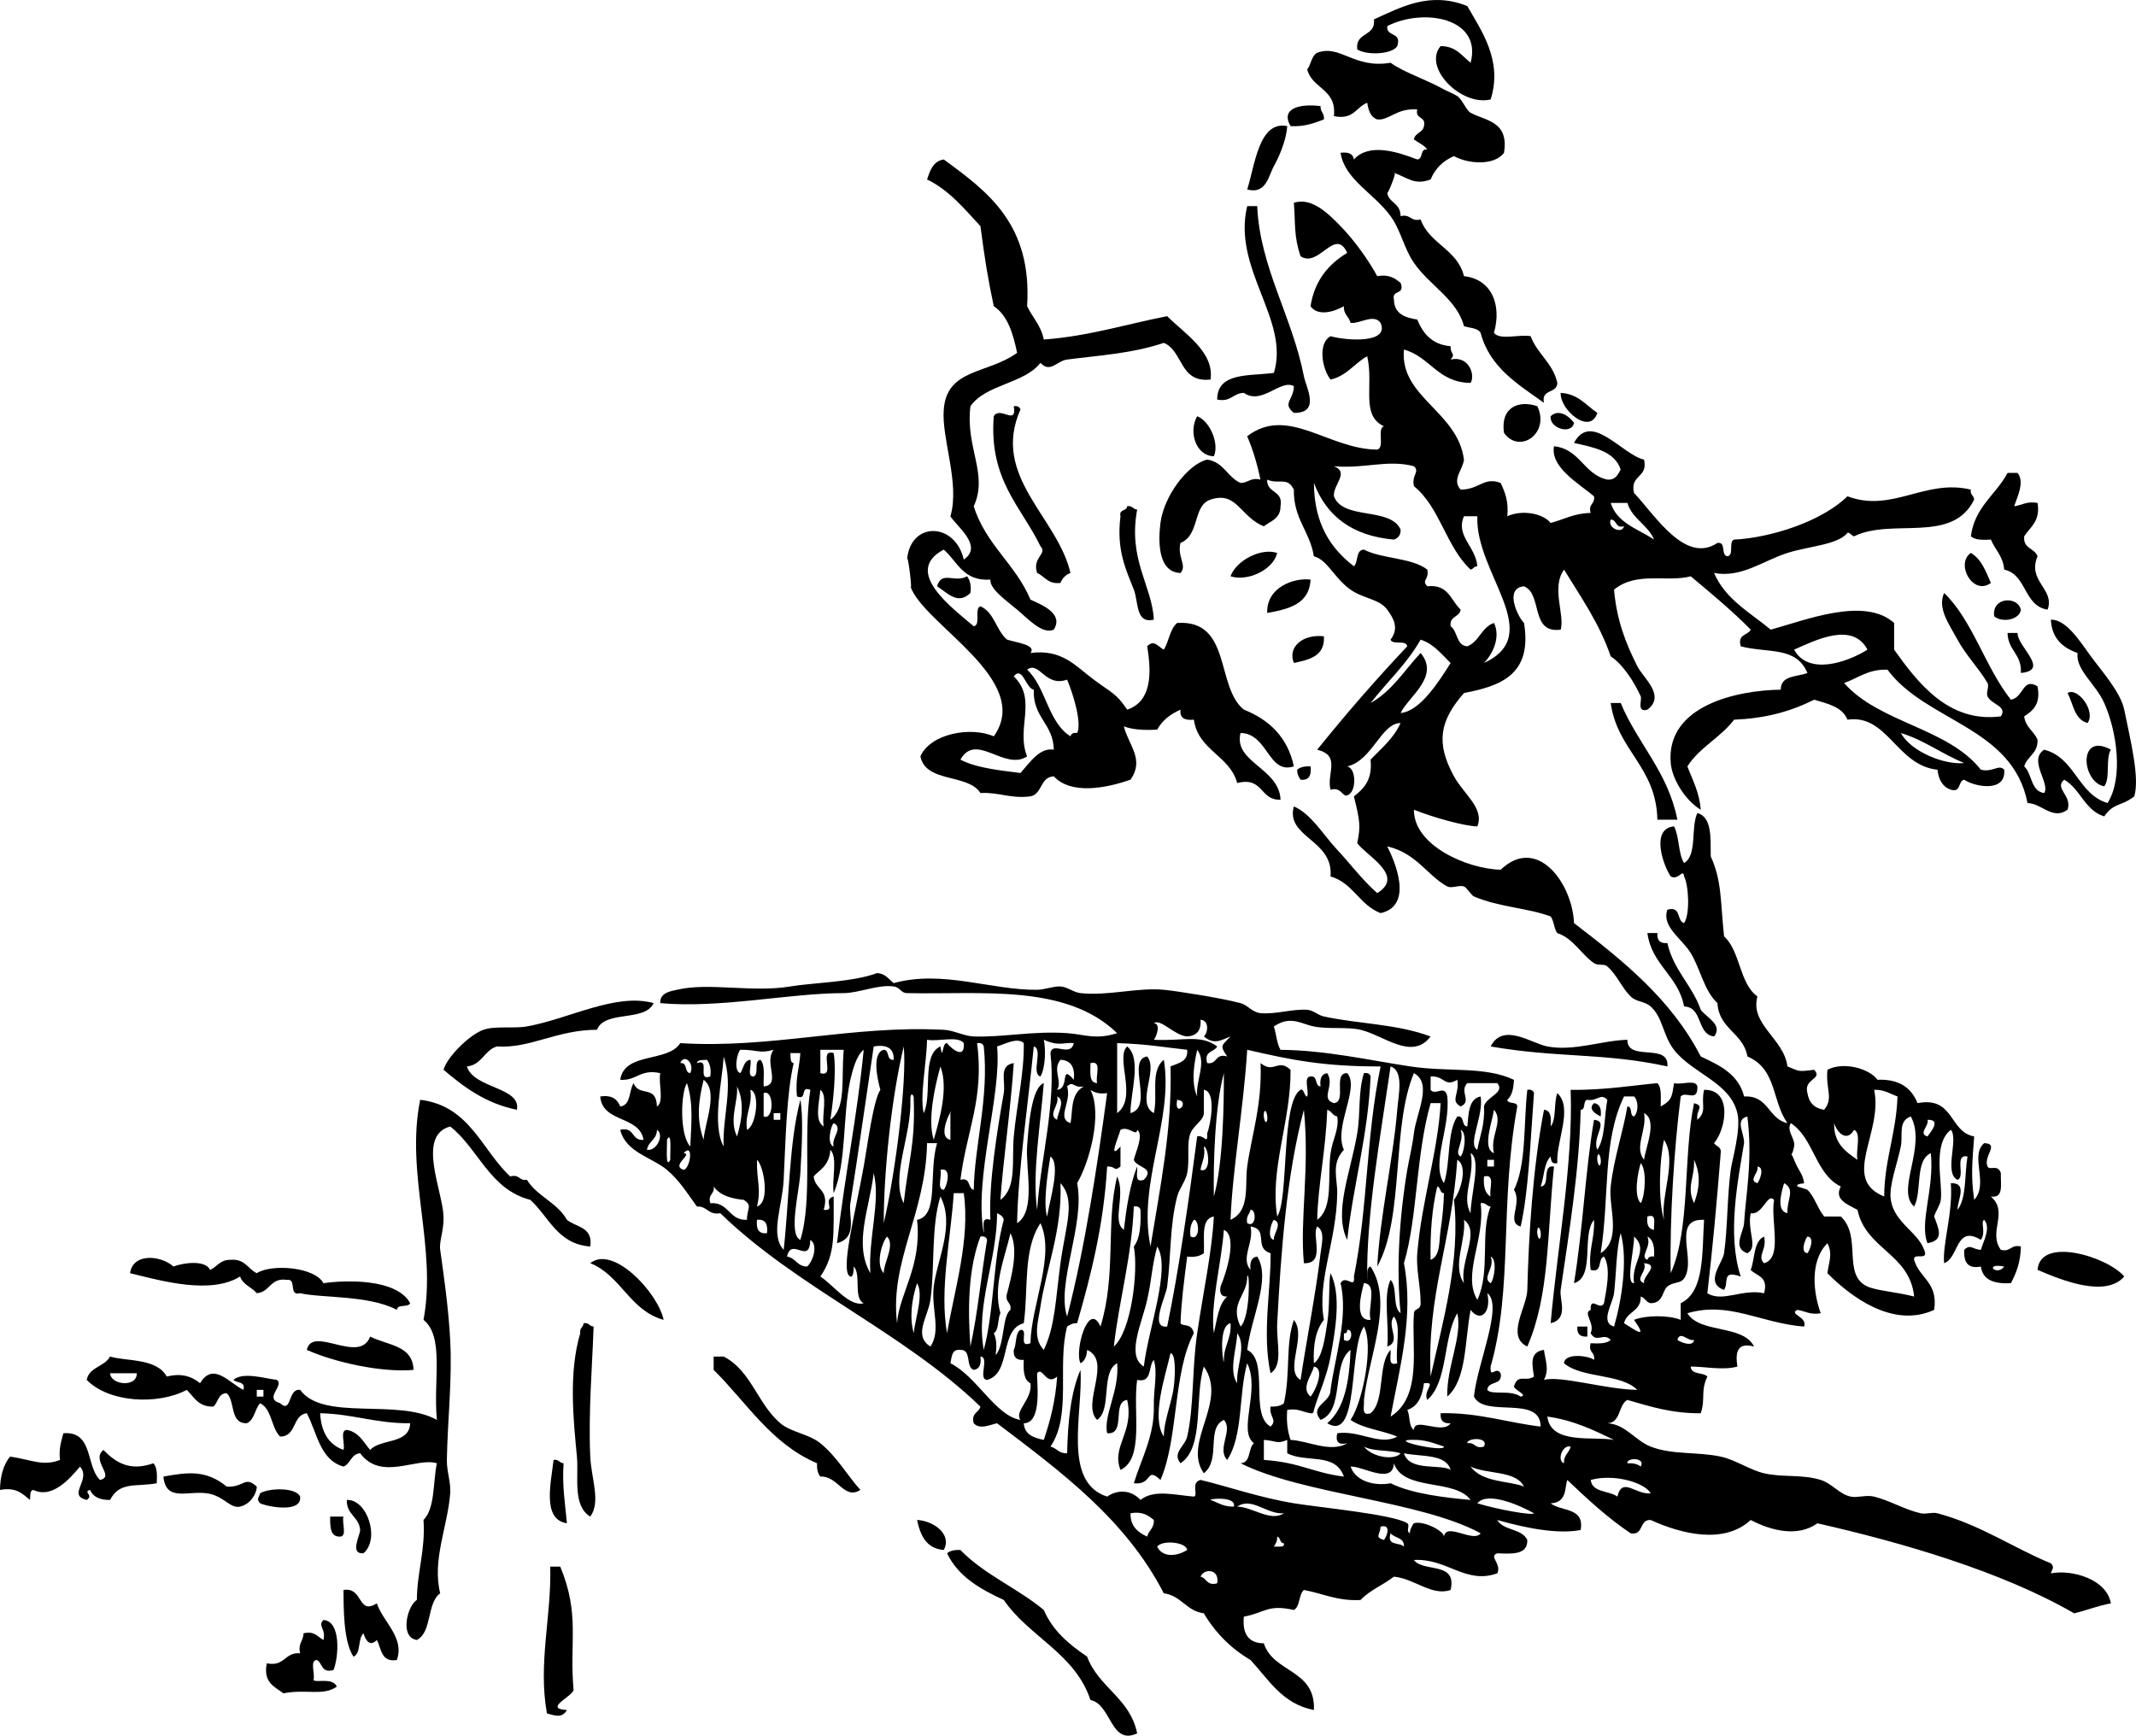 <?xml version="1.0" encoding="utf-8"?>
<!-- Generator: Adobe Illustrator 13.0.2, SVG Export Plug-In . SVG Version: 6.00 Build 14948)  -->
<!DOCTYPE svg PUBLIC "-//W3C//DTD SVG 1.1//EN" "http://www.w3.org/Graphics/SVG/1.1/DTD/svg11.dtd">
<svg version="1.1" id="horse_jumping_a_wall_xA0_Image_1_" xmlns:x="http://ns.adobe.com/Extensibility/1.0/" xmlns:i="http://ns.adobe.com/AdobeIllustrator/10.0/" xmlns:graph="http://ns.adobe.com/Graphs/1.0/"
	 xmlns="http://www.w3.org/2000/svg" xmlns:xlink="http://www.w3.org/1999/xlink" x="0px" y="0px" width="153.725px"
	 height="124.925px" viewBox="0 0 153.725 124.925" enable-background="new 0 0 153.725 124.925" xml:space="preserve">
<g>
	<path fill-rule="evenodd" clip-rule="evenodd" d="M95.04,7.637c-0.03,0.431,0.294,0.506,0.24,0.96c-0.7,0.259-1.383,0.537-2.4,0.48
		C92.119,7.767,93.599,7.453,95.04,7.637z"/>
	<path fill-rule="evenodd" clip-rule="evenodd" d="M92.64,9.077c-0.057,0.938-0.518,2.086-0.96,2.88
		c-0.379,0.679-0.549,2.058-1.92,1.68C90.33,11.818,90.615,8.667,92.64,9.077z"/>
	<path fill-rule="evenodd" clip-rule="evenodd" d="M89.76,14.837c0.24,0,0.48,0,0.72,0c0.185,4.383,2.52,7.936,3.359,12.24
		c0.164,0.836,1.218,2.657-0.72,2.64c-0.866-0.7-0.022-0.903,0-1.92c-0.933-0.549-2.304,1.392-3.6,0.48
		c-0.786,0.013-0.917,0.683-1.92,0.48c0.006-1.994,2.327-1.673,4.081-1.92C92.847,23.019,88.671,19.357,89.76,14.837z"/>
	<path fill-rule="evenodd" clip-rule="evenodd" d="M112.32,28.277c1.284,0.076,1.819,0.901,2.64,1.44
		C114.435,31.356,112.259,29.503,112.32,28.277z"/>
	<path fill-rule="evenodd" clip-rule="evenodd" d="M110.64,29.237c0.931,1.943-1.276,3.482-2.4,1.92
		C107.969,29.322,109.284,28.775,110.64,29.237z"/>
	<path fill-rule="evenodd" clip-rule="evenodd" d="M72.96,29.237c0.279-0.039,0.427,0.053,0.48,0.24
		c-2.136,4.808,2.673,7.738,3.6,11.76c-0.345,0.134-0.585,0.374-0.72,0.72c-0.906,0.106-1.127-0.473-1.68-0.72
		c-0.375-1.125,0.767-1.365,0.24-1.92c-1.38-2.86-3.718-4.762-3.36-9.36C71.974,29.195,73.198,30.692,72.96,29.237z"/>
	<path fill-rule="evenodd" clip-rule="evenodd" d="M113.28,30.437c-0.19,0.891-1.796,0.377-1.68-0.48
		C112.205,29.381,112.971,29.996,113.28,30.437z"/>
	<path fill-rule="evenodd" clip-rule="evenodd" d="M86.16,29.957c0.918,0.355,1.606,1.974,1.2,2.88
		C86.1,32.824,85.498,31.12,86.16,29.957z"/>
	<path fill-rule="evenodd" clip-rule="evenodd" d="M145.2,34.037c0.539,0.659-0.036,1.741-0.24,2.4
		c0.563-0.076,0.901-0.379,1.681-0.24c0.215,1.335-0.525,1.715-0.96,2.4c-0.104,0.903,0.75,0.849,0.96,1.44
		c-0.774,1.8,1.278,2.363,0.72,3.84c-1.733-0.267-1.479-2.52-3.12-2.88c-0.079-0.96-0.653-1.426-0.96-2.16
		c-0.592,0.031-1.156,0.036-1.44-0.24c0.277-2.123,1.809-2.992,2.641-4.56C144.72,34.037,144.959,34.037,145.2,34.037z"/>
	<path fill-rule="evenodd" clip-rule="evenodd" d="M81.12,36.437c0.388-0.067,0.413,0.227,0.72,0.24
		c-0.67,3.601,1.08,5.493,1.2,7.92c-1.321,0.327-1.098-1.282-1.44-2.16c-0.546-1.403-1.271-2.815-0.96-5.28
		C80.508,36.625,81.098,36.815,81.12,36.437z"/>
	<path fill-rule="evenodd" clip-rule="evenodd" d="M91.919,39.797c-0.308,1.263-2.179,2.071-3.36,1.68
		C88.983,40.329,90.747,39.415,91.919,39.797z"/>
	<path fill-rule="evenodd" clip-rule="evenodd" d="M141.839,39.797c0.762,0.439,1.078,1.323,1.44,2.16
		C141.995,42.914,140.706,40.578,141.839,39.797z"/>
	<path fill-rule="evenodd" clip-rule="evenodd" d="M69.6,41.477c0.202,0.279,0.317,0.644,0.24,1.2
		c-0.905,0.886-1.625,0.018-2.4-0.48C67.769,41.041,68.709,41.987,69.6,41.477z"/>
	<path fill-rule="evenodd" clip-rule="evenodd" d="M94.32,41.717c-0.085,1.754-1.557,2.124-3.12,2.4
		C91.135,42.26,93.133,41.567,94.32,41.717z"/>
	<path fill-rule="evenodd" clip-rule="evenodd" d="M145.44,43.877c-0.075,0.729-1.355,0.974-1.92,0.48
		C143.327,42.972,145.197,42.876,145.44,43.877z"/>
	<path fill-rule="evenodd" clip-rule="evenodd" d="M144.48,45.557c0.24,0,0.479,0,0.72,0c-0.01,1.01,2.368,2.676,0.24,2.88
		C145.52,47.077,144.501,46.815,144.48,45.557z"/>
	<path fill-rule="evenodd" clip-rule="evenodd" d="M95.28,45.797c0.083,1.442-1.043,1.677-2.16,1.92
		C92.65,46.592,93.727,45.625,95.28,45.797z"/>
	<path fill-rule="evenodd" clip-rule="evenodd" d="M150.24,52.037c-0.953-0.247-1.027-1.373-1.44-2.16
		C149.498,49.432,150.86,51.164,150.24,52.037z"/>
	<path fill-rule="evenodd" clip-rule="evenodd" d="M115.919,50.597c0.24,0,0.48,0,0.721,0c1.22,2.94,3.389,4.931,4.08,8.4
		c-0.48,0-0.961,0-1.44,0C119.195,55.162,116.401,54.037,115.919,50.597z"/>
	<path fill-rule="evenodd" clip-rule="evenodd" d="M151.919,53.957c-0.407,0.632-0.023,2.056-0.479,2.64
		C149.802,56.298,149.531,52.646,151.919,53.957z"/>
	<path fill-rule="evenodd" clip-rule="evenodd" d="M94.32,55.157c0.067,0.627-0.088,1.032-0.72,0.96
		c-0.127-0.193-0.251-0.39-0.24-0.72C93.574,55.211,93.902,55.139,94.32,55.157z"/>
	<path fill-rule="evenodd" clip-rule="evenodd" d="M118.56,67.157c0.239,0,0.479,0,0.72,0c-0.044,0.523,0.196,0.764,0.72,0.72
		c0.438,1.962,1.781,3.019,2.4,4.8c0.382,0.544,1.626,1.079,0.96,1.921c-1.281-0.159-0.779-2.101-2.16-2.16
		C120.784,70.213,118.879,69.478,118.56,67.157z"/>
	<path fill-rule="evenodd" clip-rule="evenodd" d="M47.04,72.197c-0.625,1.375-3.514,0.485-4.08,1.92
		c-2.919,0.008-4.782,1.361-7.2,1.2c-0.922,0.277-1.067,1.332-2.16,1.439c0.503,1.608,3.916,1.482,3.6,3.12
		c-2.26-0.46-3.808-1.632-5.28-2.88c0.24-0.899,1.854-2.521,2.88-2.88c0.838-0.294,2.158-0.068,3.12-0.24
		C40.965,73.335,44.294,71.442,47.04,72.197z"/>
	<path fill-rule="evenodd" clip-rule="evenodd" d="M117.12,74.837c-0.017,1.617,3.029,0.171,2.88,1.92
		c-4.58-1.003-7.87-0.593-12.72-1.439c0.896-1.753,2.946-0.215,4.08,0C113.279,75.681,115.279,74.885,117.12,74.837z"/>
	<path fill-rule="evenodd" clip-rule="evenodd" d="M98.16,77.237c0.279-0.039,0.427,0.053,0.48,0.24
		c-0.186,4.294-1.239,7.721-1.681,11.76c-1.003-1.989,0.254-4.878,0.721-7.68C97.928,80.066,97.73,78.596,98.16,77.237z"/>
	<path fill-rule="evenodd" clip-rule="evenodd" d="M109.919,78.438c0.279-0.039,0.428,0.053,0.48,0.239
		c-0.277,3.715-0.388,7.067-0.96,9.601c-1.071-0.303,0.147-1.648-0.48-2.641C109.862,83.819,109.641,80.878,109.919,78.438z"/>
	<path fill-rule="evenodd" clip-rule="evenodd" d="M114.72,79.397c0.422,0.058,0.547,0.413,0.479,0.96
		C114.782,80.141,114.275,79.82,114.72,79.397z"/>
	<path fill-rule="evenodd" clip-rule="evenodd" d="M29.52,93.797c-0.147,0.333-0.924,0.036-0.96,0.48
		c-1.998-1.073-5.46-0.84-6.96-1.2c-0.871,0.231-0.202-1.078-0.96-0.96c-1.209-0.17-1.195,0.885-2.16,0.96
		c-0.359-0.44-1.002-0.599-1.2-1.2c-2.116,1.31-5.599,0.329-7.92-0.24c0.213-1.521,2.299-1.251,3.12-0.479
		c0.693-0.266,2.287-0.501,2.64,0.24c0.507-0.214,0.709-0.73,1.44-0.721c1.067-0.106,1.27,0.65,1.92,0.96
		c1.034-0.679,4.163-0.466,4.8,0.721C24.895,92.121,28.562,92.022,29.52,93.797z"/>
	<path fill-rule="evenodd" clip-rule="evenodd" d="M47.76,94.997c-2.445-0.675-3.056-3.185-5.28-4.08
		C44.123,89.586,47.364,93.054,47.76,94.997z"/>
	<path fill-rule="evenodd" clip-rule="evenodd" d="M42,95.237c0.387-0.067,0.413,0.227,0.72,0.24
		c-0.078,2.574-0.387,6.132-0.24,9.359c0.072,1.589,0.779,3.263,0,4.32c-1.294-0.79-0.822-2.866-0.96-4.32
		c-0.245-2.571-0.615-6.02,0.24-8.88C41.692,95.569,41.987,95.544,42,95.237z"/>
	<path fill-rule="evenodd" clip-rule="evenodd" d="M113.52,95.478c0.239,0,0.479,0,0.72,0c0,0.239,0,0.479,0,0.72
		C113.716,96.241,113.476,96.001,113.52,95.478z"/>
	<path fill-rule="evenodd" clip-rule="evenodd" d="M29.76,98.598c-2.309,0.204-5.676-0.546-7.68-1.44
		c0.406-1.802,3.793,1.081,4.56-0.96C27.847,96.83,29.716,96.801,29.76,98.598z"/>
	<path fill-rule="evenodd" clip-rule="evenodd" d="M51.36,97.637c0.24,0,0.48,0,0.72,0c1.983,1.014,2.43,3.398,4.08,4.801
		c0.775,0.657,2.046,0.764,2.88,1.439c1.193,0.968,1.922,2.292,2.88,3.36c-1.179,0.748-1.609-1.031-2.88-0.96
		c-0.186-0.214-0.258-0.542-0.24-0.96c-3.312-1.408-5.064-4.377-7.44-6.72C51.36,98.277,51.36,97.957,51.36,97.637z"/>
	<path fill-rule="evenodd" clip-rule="evenodd" d="M39.84,105.077c0.388-0.067,0.413,0.227,0.72,0.24
		c-0.115,1.635,0.117,2.923,0.24,4.319C38.997,109.365,39.655,106.727,39.84,105.077z"/>
	<path fill-rule="evenodd" clip-rule="evenodd" d="M18.48,106.997c-0.015,0.572-0.503,1.281-1.2,1.44
		c-0.734,0.167-1.181-0.797-2.4-0.96c-1.398-0.188-2.942,0.629-3.12-1.2c1.8-0.332,3.083-0.48,4.56,0.72
		C17.582,107.074,17.589,106.19,18.48,106.997z"/>
	<path fill-rule="evenodd" clip-rule="evenodd" d="M21.6,107.717c0.142,1.201-2.32,0.742-2.88,0.48c-0.288-0.315-0.093-0.378,0-0.72
		C19.336,107.096,21.293,107.032,21.6,107.717z"/>
	<path fill-rule="evenodd" clip-rule="evenodd" d="M24.96,107.957c1.468-0.06,2.41,2.805,1.2,3.84
		c-1.021,0.072-0.244-1.279-0.24-1.68C25.84,109.157,24.926,109.03,24.96,107.957z"/>
	<path fill-rule="evenodd" clip-rule="evenodd" d="M23.76,109.157c0.32,0,0.64,0,0.96,0c-0.138,0.422,0.29,1.41-0.24,1.44
		C23.737,110.619,23.765,109.872,23.76,109.157z"/>
	<path fill-rule="evenodd" clip-rule="evenodd" d="M66,109.397c1.205,0.068,2.536,1.043,1.92,2.16
		C66.661,111.456,66.238,110.519,66,109.397z"/>
	<path fill-rule="evenodd" clip-rule="evenodd" d="M81.84,124.757c-1.917,0.901-1.857-2.103-3.36-2.399
		c-1.118-3.362-4.418-4.542-6.24-7.2c-1.696-0.784-3.279-1.682-4.08-3.36c0.214-0.187,0.542-0.258,0.96-0.239
		c1.684,1.756,4.125,2.755,6,4.319c0.65,1.511,1.834,2.486,3.12,3.36C79.061,121.456,81.333,122.224,81.84,124.757z"/>
	<path fill-rule="evenodd" clip-rule="evenodd" d="M39.6,112.757c0.24,0,0.48,0,0.72,0c1.441,3.463,0.643,5.455,0.96,8.88
		c-0.11,0.481-2.192,1.35-0.48,1.44c-0.336,0.594-0.827,0.424-1.44,0.24C38.713,119.676,39.695,116.376,39.6,112.757z"/>
	<path fill-rule="evenodd" clip-rule="evenodd" d="M24.72,114.438c1.435-0.236,1.011,1.847,2.4,0.96
		c0.446,1.347,2.019,2.464,1.44,4.08c-1.144,0.184-1.102-0.818-1.44-1.44c-0.498,0.52-0.818,0.014-0.96-0.479
		c-0.428,0.371-0.159,1.44-0.72,1.68C24.685,118.111,24.736,115.586,24.72,114.438z"/>
	<path fill-rule="evenodd" clip-rule="evenodd" d="M23.28,116.598c1.268,0.078,1.109,2.64,0.72,3.6
		c-0.895,0.254-0.775-0.506-1.2-0.72c-0.53,0.029-0.102,1.018-0.24,1.439c0.161,0.223,1.396-0.211,1.68,0.48
		c-1.017,0.698-2.17,0.152-3.84,0.479c-0.642-0.479-1.473-0.768-1.2-2.16c1.306,0.266,1.265-0.814,2.4-0.72
		c-0.173-0.733,0.246-0.874,0.24-1.439c0.83-0.19,1.013,0.267,1.44,0.479C23.475,117.207,22.832,117.024,23.28,116.598z"/>
	<path fill-rule="evenodd" clip-rule="evenodd" d="M107.28,7.157c-2.124,0.512-4.905-2.304-3.6-3.84
		c1.115,0.004,1.531,0.708,2.159,1.2c0.846-3.226-3.374-3.974-6-2.64c-0.092,0.812,1.062,0.378,0.721,1.44
		c-0.377,0.614-2.213,0.672-2.88,0.24c-0.164-1.284,1.349-0.891,1.199-2.16c1.963-0.889,4.039-2.039,6.721-0.96
		C106.574,2.159,108.177,4.343,107.28,7.157z"/>
	<path fill-rule="evenodd" clip-rule="evenodd" d="M128.64,80.837c-1.145-1.608-0.738-3.878-2.881-4.8
		c-0.295-1.705-2.047-1.952-2.159-3.84c-0.972-0.91-1.196-2.401-1.92-3.6c-0.628-1.039-2.113-1.898-1.681-3.12
		c1.02-0.3,0.642,0.798,1.2,0.96c0.443-0.616,0.336-2.727,0-3.36c-0.058-0.619-0.413,0.33-0.96,0c-0.517-0.736-1.49-3.437,0.24-3.6
		c0.387,0.733,0.29,1.95,0.72,2.64c0.967-0.553,0.464-2.576,0.96-3.6c1.06,0.301,0.944,1.776,0.96,3.12
		c0.811,1.764,0.69,3.257,0.96,5.76c1.181,1.059,1.09,3.39,2.4,4.319c-0.553,2.03,1.905,3.027,2.16,5.04
		c0.898,0.357,0.725,0.396,1.92,0.24c0.668,0.697-0.788,0.623-0.48,1.68c0.106,0.694,0.506,1.095,1.2,1.2
		c0.703-0.829,0.091-1.495,0.24-2.88c1.189-0.618,3.039-0.065,3.6,0.72c1.585-0.064,2.447,0.593,2.88,1.681
		c2.664-0.505,2.255,2.065,4.08,2.399c-0.133,1.813-0.251,2.798,0,4.561c1.075-1.155-0.345-3.181,0.72-4.08
		c1.136,0.042-0.086,0.949,0.24,1.68c0.164,0.323,0.731-0.209,0.96,0.48c-0.032,0.768,0.237,1.836-0.72,1.68
		c1.312,1.137-0.232,2.545,0.72,3.84c0.734,0.174,0.706-0.414,1.44-0.24c-0.016,1.104-0.329,1.911-0.72,2.641
		c-1.182,0.062-2.027-0.213-2.16-1.2c-0.993,0.193-1.232-0.368-1.2-1.2c0.457-0.449,0.603-0.026,1.2,0
		c0.181-0.622,0.742-1.587,0.239-2.16c-0.291,0.139,0.157,0.906-0.239,1.44c-1.825-1.111-1.571,1.304-2.641,1.68
		c-0.146-1.313,0.649-3.635,0.48-5.76c1.229-0.034,0.486,1.19,0.479,1.92c0.67-0.851,0.499-2.542,0.721-3.84
		c-0.996-0.195-0.121,1.479-0.721,1.68c-1.005-0.491,0.103-2.952-0.479-3.6c-1.361,1.054-0.566,3.826-0.72,5.04
		c-0.05,0.393-0.372,0.809-0.48,1.2c0.296,0.835,0.776,1.716-0.479,1.92c-0.604-1.487,0.507-3.91,0.239-6.48
		c-1.159,0.521-0.616,2.743-1.2,3.84c-1.348-1.131,0.927-4.339-0.239-6.479c-0.941,0.327-0.555,1.338-0.721,2.16
		c-0.247,1.231-0.874,2.832-0.72,3.84c0.254,1.652,1.958,2.322,2.4,3.6c0.373,0.854-0.815,0.145-0.721,0.72
		c0.367,1.313,1.749,1.612,1.44,3.601c-3.006,1.376-6.087-1.033-7.68-2.641c0.114-0.859,0.39-1.387,0-2.159
		c-1.334,1.34-0.973,3.719-0.48,5.04c-0.779,0.139-1.116-0.164-1.68-0.24c-0.671,0.309,0.756,0.496,0.479,1.2
		c-3.15-0.242-5.378-1.847-8.399-0.96c0.915,1.484,4.008,0.792,4.8,2.399c-1.209-0.329-1.361,0.399-1.2,1.44
		c-1.039,0.292-2.434-0.013-3.359,0c0.024,0.615,0.894,0.386,1.199,0.72c-0.512,1.063-0.115,1.588-0.479,2.64
		c-2.097,0.017-3.666-0.494-5.28-0.96c-0.671,0.369-0.445,1.635-1.439,1.681c1.315,0.067,1.983,1.237,3.119,1.68
		c1.564,0.609,3.35,0.356,5.04,0.72c1.054,0.228,2.091,0.957,3.12,1.2c1.311,0.31,2.745,0.058,4.08,0.48
		c0.824,0.261,1.348,1.036,2.16,1.199c0.497,0.101,1.11-0.141,1.68,0c1.151,0.285,2.225,0.955,3.36,1.2
		c0.379,0.082,0.826-0.099,1.2,0c3.074,0.815,5.555,2.545,8.16,3.601c0.288,0.314,0.093,0.377,0,0.72
		c1.534-0.29,4.024,0.422,4.319,2.16c-0.943,0.177-1.739,0.5-2.64,0.72c-5.22-3.018-12.395-5.1-18.48-6.48
		c-1.414,1.011-3.32,0.539-4.8-0.239c-1.918,1.774-4.986,1.012-7.2,0c-0.851-0.051-0.474,1.126-1.439,0.96
		c-1.676-1.125-3.125-2.476-4.561-3.84c-0.204,0.511,0.016,1.628-1.199,1.68c0.756,0.604,2.453,0.267,2.159,1.92
		c-1.533,0.298-3.711-0.064-6-0.72c0.427,0.773,1.791,0.609,2.16,1.439c0.037,1.077-1.078,1.002-2.16,0.96
		c-0.653,0.221,0.336,0.751,0,1.44c-2.287,0.821-3.621-1.102-6-0.96c0.681,0.919,3.128,0.073,2.641,2.16
		c-1.364,0.461-2.575-0.815-4.08-0.96c-0.763,0.597-1.746,0.974-2.4,1.68c-1.688,0.089-2.721-0.479-4.08-0.72
		c-0.385,0.334-0.255,1.185-0.72,1.439c-1.896-0.427-2.054,0.191-3.6,0.48c-0.118,1.238,0.331,1.909,1.44,1.92
		c0.667,2.133,3.737,1.863,3.601,4.8c-2.28-0.439-3.249-2.191-4.561-3.6c-1.408-0.832-2.528-1.952-3.36-3.36
		c-1.271-0.169-1.609-1.271-2.88-1.44c-2.747-5.333-7.405-8.755-12-12.239c-0.546,0.116-1.226,0.476-1.68,0
		c-0.206-0.766,0.378-0.742,0.48-1.2c-5.534-5.346-13.203-8.558-18.72-13.92c-0.878,0.157-0.921-0.52-1.68-0.48
		c-0.688-0.933-1.237-1.861-2.16-2.64c-1.057-0.892-2.977-1.258-3.36-2.88c1.053-0.253,0.789,0.812,1.68,0.72
		c-0.309-1.771-2.958-1.202-3.12-3.12c0.849-0.129,1.236,0.204,1.44,0.72c0.781-0.099,0.619-1.141,0.96-1.68
		c0.399,1.03,1.634,0.074,1.68,1.68c0.547-0.332,0.089-1.67,0.24-2.399c-1.446-0.326-1.682,0.558-2.88,0.479
		c0.294-2.025,3.418-1.222,4.32-2.64c6.575,0.41,12.346-1.304,18.96-0.96c0.748,0.039,1.463,0.455,2.16,0.48
		c2.059,0.072,4.279-0.409,6.72-0.24c1.225,0.085,2.055,0.501,3.6,0c-3.688-3.573-9.806-2.763-15.12-2.88
		c-0.468-0.011-0.46-0.406-0.96-0.48c-1.091-0.162-2.528,0.479-3.6,0.48c-3.923,0.002-8.881,1.114-13.2,0.72
		c-0.044-0.782,0.824-0.869,1.2-0.96c2.272-0.548,5.438,0.219,8.16-0.24c1.586-0.267,4.487-0.306,6.24-0.96
		c0.613,0.027,0.84,0.44,1.2,0.72c3.508-0.971,7.041,0.518,10.32,0.48c0.553-0.007,1.164-0.264,1.68-0.24
		c0.489,0.022,0.935,0.425,1.44,0.48c1.964,0.216,4.11-0.419,6-0.24c0.927,0.088,4.098,0.582,5.52,0.96
		c0.524,0.139,0.84,0.664,1.44,0.72c1.111,0.104,2.298-0.317,3.359-0.24c0.461,0.034,0.754,0.383,1.2,0.48
		c2.486,0.544,5.23,0.526,7.68,1.44c-1.332,1.766-3.361-0.084-5.04-0.48c-0.942-0.223-2.323-0.034-3.359-0.24
		c-0.932-0.185-1.675-0.819-2.88,0c0.174,0.547,0.214,1.227,0.479,1.681c3.274,0.031,6.322,0.741,9.36,1.199
		c2.709,0.409,5.362-0.028,7.439,0.96c-0.025,0.615-0.136,1.145-0.479,1.44c0.054,0.346,0.716,0.084,0.72,0.479
		c-1.284,7.03-0.295,13.051-1.92,18.721c-0.041,0.948,0.369-0.077,0.72,0.479c0.181,0.901-0.917,0.523-0.96,1.2
		c0.325,0.392,1.65-0.037,2.4,0.48c0.571-0.071-0.436-0.481-0.48-0.721c0.287-0.969,0.822-0.299,1.44-0.72
		c-0.113-0.827-0.36-1.771,0.72-1.92c0.114,0.859,0.391,1.387,0,2.16c1.22-0.328,4.368,0.676,6.72,0.72
		c-1.202-1.198-3.983-0.816-5.279-1.92c0.045-0.759,1.772-0.557,2.16-0.24c0.098-0.578-0.438-0.521-0.24-1.2
		c0.592,0.032,1.156,0.037,1.439-0.239c-0.5-0.558-1.012,0.269-1.439-0.48c0.33-0.758-0.595-1.448,0-1.68
		c-0.037-1.062,0.679,0.113,0.96-0.48c0.155-0.903,0.527-2.534,0-3.359c-0.489,0.15-0.067,1.212-0.96,0.96
		c-0.186-1.466,0.314-2.246,0.24-3.601c-0.918,1.082,0.103,4.104-1.44,4.561c0.671-4.117,0.81-8.078,1.44-11.76
		c1.129,0.101-0.176,1.244,0.239,2.159c0.574-0.865,0.491-2.389,0.721-3.6c-0.502-0.523-0.686,0.12-1.44,0
		c-0.346,0.055-0.084,0.716-0.48,0.72c-0.089,4.291-0.835,8.824-1.439,12.96c-0.104,0.708,0.609,2.07-0.72,2.4
		c0.479-5.466,1.622-11.463,1.439-16.8c2.347,0.042,4.767-0.353,6.24-0.48c0.331,0.31,0.237,1.043,0.24,1.68
		c0.885-0.478,0.809-0.826,0.96-1.68c0.497,0.143,1.576-0.297,1.68,0.24c0.04,1.171-0.845,0.296-1.2,0.72
		c-0.467,3.667-0.797,8.7-0.72,12.72c1.438-3.202,0.878-8.402,1.68-12.239c0.806,0.219,0.119,0.446,0.24,1.2
		c0.72-0.655,0.237-1.029,0.48-2.16c2.073-0.049,1.584,2.834,0.72,3.84c0.156,0.244,0.552,0.248,0.479,0.72
		c-0.302,3.79-0.582,6.816-0.96,10.08c1.088,0.679,2.531-0.343,4.08,0c0.339-1.218-0.533-1.227-0.96-1.68
		c0.313-0.808,0.192-2.048,0.96-2.4c0.237,0.939-0.53,1.394,0,1.92c1.373-0.387,0.449-3.07,0.721-4.56
		c-0.485-0.547-0.798,1.108-1.681,0.96c-0.273,1.271,0.565,2.453-0.24,2.88c-1.119-0.375-0.276-1.509-0.239-2.16
		c0.11-1.955,0.637-4.498,0.239-7.68c-0.938,0.226-0.203,1.211-0.239,1.92c-0.428,2.628-1.246,6.54-0.24,9.6
		c-1.407-0.504-0.833,0.424-1.2,0.96c-1.441-0.512-0.102-1.934,0-2.64c0.257-1.783,0.22-4.049,0.48-6
		c0.093-0.701,0.755-2.899,0.479-4.08c-0.518-2.221-3.236-2.854-4.56-4.56c-0.811-1.045-0.787-2.313-1.681-3.12
		c-0.427-0.387-1.015-0.307-1.439-0.721c-0.639-0.622-0.964-1.528-1.68-2.159c-0.255-0.225-0.647-0.029-0.96-0.24
		c-0.892-0.601-1.515-1.812-2.641-2.16c-0.244-0.315-0.235-0.885-0.479-1.2c-1.685-0.624-3.691-0.659-5.521-1.439
		c-0.192-0.083-0.515-0.649-0.72-0.721c-0.334-0.115-0.892,0.165-1.2,0c-1.406-0.752-2.232-2.421-4.32-2.88
		c0.507,0.973,1.957,4.274-0.479,4.8c-1.508-0.572-1.982-2.177-3.601-2.64c0.229-2.654-3.25-2.796-2.64-5.04
		c1.243,0.533,2.114,2.043,3.12,3.12c0.966,1.034,1.815,2.185,2.88,3.12c2.06-1.251-0.837-2.725-1.439-3.6
		c0.244-1.162,0.217-1.557-0.24-3.36c0.725-0.555,1.352-1.209,1.2-2.64c0.775-0.824,1.669-1.531,2.159-2.64
		c-1.394,0.005-2.046,2.724-3.84,3.12c0.609,0.141,0.648,1.484,0.24,1.92c-0.586,0.608-0.512-0.506-1.44-0.24
		c-0.303-1.189,0.78-2.445-0.96-2.88c2.071-2.569,4.227-5.054,6.48-7.44c-0.062-0.499-1.055-0.065-1.2-0.48
		c0.654-0.852,0.179-1.586-0.24-2.16c-0.566-0.777-1.683-0.771-2.64-1.44c-1.171-0.818-1.646-2.144-2.64-2.4
		c-0.28-1.799-1.475-2.686-1.44-4.8c-0.459-0.958-1.063-0.343-1.92-0.72c-0.046,1.006,1.178,0.742,0.96,1.92
		c0.004,0.884-0.699,1.061-1.2,1.44c-1.701-0.671-1.933-2.562-3.84-1.92c-1.301,0.438-0.741,2.543-2.16,3.12
		c-0.253,1.003,0.505,1.626,0,2.16c-1.702-0.049-1.581-2.497-1.44-3.6c0.252-1.975,1.992-4.237,3.36-4.56
		c1.191,0.169,1.457,1.263,2.4,1.68c0.565,0.005,0.707-0.414,1.44-0.24c-0.239-1.121-0.547-2.173-0.96-3.12
		c2.923-2.243,5.848,0.943,9.36,0.96c0.57-0.15-0.037-1.478,0.48-1.68c-1.691-0.792-0.713-2.917-1.2-5.04
		c-0.928,0.512-1.464,1.416-2.641,1.68c-0.646-0.843-0.896-2.64,0-3.12c1.296,0.349,4.257,0.503,3.601-0.96
		c-0.475-0.689-1.498,0.083-2.16,0c-0.103-0.457-0.517-0.603-0.479-1.2c-0.681,0.393-1.869,0.76-2.4,0
		c0.296-1.864,1.296-3.024,2.64-3.84c-0.875-1.901-2.05,1.136-3.359,0.24c-0.492-1.459-0.36-2.303-0.48-3.84
		c1.313-0.446,2.57,0.875,3.36,1.68c0.987,1.006,2.022,2.455,2.64,3.6c0.876-0.156,1.278,0.162,1.68,0.48
		c0.348,0.907-0.659,0.46-0.479,1.2c0.02,1.021,0.777,1.303,1.68,1.44c0.417,1.023,1.075,1.805,2.4,1.92
		c-0.021,0.655,0.399,0.483,0,0.96c1.3-0.308,1.793,1.093,1.439,1.68c-2.375-0.024-2.912-1.887-4.8-2.4
		c-0.312,3.434,3.876,4.443,4.32,7.92c-0.074,0.73-0.895,1.436-0.24,2.16c1.354,0,1.671-0.941,2.88-0.48
		c0.31,0.65,0.588,1.333,0.48,2.4c1.039-0.49,2.562-0.219,3.12,0.48c0.95-0.25,1.698-0.701,2.88-0.72
		c-0.198-0.678,0.338-0.622,0.24-1.2c-1.106-0.928-3.149-2.086-2.881-3.6c1.887,0.193,2.13,2.03,3.841,2.4
		c0.601,0.041,0.751-0.369,0.96-0.72c-0.431-1.33-1.926-1.595-3.36-1.92c1.227-2.306,3.475,0.854,5.04,1.2
		c0.311,1.351-1.031,1.049-0.72,2.4c1.479,1.554,3.678,5.158,6,3.6c0.662-0.103,0.225,0.895,0.72,0.96
		c0.498-0.062,0.065-1.054,0.479-1.2c2.682-0.136,6.342-1.326,8.16-3.12c3.219,1.215,5.586-1.277,8.88-0.48
		c-0.067,0.388,0.228,0.413,0.24,0.72c-1.573,3.22-5.894,1.292-8.64,2.64c-0.08,0.04-0.386-0.354-0.48-0.24
		c-0.712,0.86-2.738,0.938-4.319,1.44c-1.756,0.556-3.304,1.813-5.28,1.44c0.82,1.9,2.593,2.847,4.08,4.08
		c2.448-0.665,6.746-2.407,8.88-0.48c0,0.64,0,1.28,0,1.92c1.69,2.362,3.912,5.296,7.68,4.8c0.492-0.743-0.669-0.835-0.96-1.44
		c-0.121-0.253,0.14-0.718,0-0.96c-0.608-1.051-1.564-2.007-2.16-3.12c-0.574-1.074-1.472-2.253-0.96-3.36
		c2.054,1.979,2.955,5.352,4.801,7.68c0.94-0.153,0.824-1.628,1.92-0.96c0.244,1.284-0.33,1.75-0.96,2.16
		c0.092,0.788,0.701,1.058,0.96,1.68c0.042,1.002-0.744,1.176-0.96,1.92c0.585,0.535,0.456,1.784,1.439,1.92
		c0.462-0.703-1.178-2.358,0-3.12c2.231,0.569,2.408,3.192,4.561,3.84c1.148-1.809,0.673-5.149-0.24-7.2
		c-0.615-1.382-2.062-2.375-1.92-3.6c-1.062-0.378-1.851-1.03-1.92-2.4c1.114-0.021,2.086,1.558,2.88,2.64
		c0.786,1.072,2.146,2.593,2.399,3.84c0.452,2.215,1.128,4.92,0.721,6.24c-0.95,0.742-1.473,0.436-2.16,1.44
		c-1.409-0.431-1.707-1.973-2.88-2.64c-0.757,0.618,0.599,1.145,0.239,2.16c-1.077,0.78-1.843-0.457-2.88-0.48
		c-1.067-5.492-7.283-5.836-10.08-9.6c-1.403-0.044-2.11,0.609-3.119,0.96c2.498,2.861,7.484,3.235,9.84,6.24
		c0.876,0.213,1.278-0.424,1.68,0c0.157,1.66-2.103,1.244-2.88,0.72c-0.463,0.098-0.189,0.931-0.96,0.72
		c-0.593-0.207-0.881-0.72-0.96-1.44c-2.942-0.298-3.598-4.027-6.48-3.6c-0.36-0.92-1.412-1.147-2.399-1.44
		c-1.824,0.916-3.632,1.35-5.761,1.44c-0.96,1.28-2.489,1.99-3.359,3.36c0.37,0.99,0.863,1.856,0.96,3.12
		c-1.126-0.682-2.062-2.208-2.16-3.36c-0.353-4.14,4.787-5.24,7.92-5.28c-0.009-1.049,1.168-0.912,1.92-1.2
		c-0.815-1.941-2.827-1.41-4.8-1.92c-0.254-0.894,0.505-0.774,0.72-1.2c-1.351-1.369-2.838-2.602-4.319-3.84
		c-1.725,0.458-3.886-0.381-5.521,0.96c0.188,2.144,0.8,3.782,1.68,5.52c0.433,0.853,2.062,2.102,0.721,3.12
		c-0.796,0.227-0.373-0.726-0.48-0.96c-0.487-1.067-1.288-2.307-2.16-2.88c-0.817-2.382-2.144-4.256-3.359-6.24
		c-0.939,1.289,0.066,3.246-0.24,4.32c-2.223,0.302-1.282-2.558-2.64-3.12c-1.458,0.127-0.437,2.217,0,2.64
		c0.613,3.734-1.702,4.538-4.32,5.04c-1.734,1.986-2.057,3.561-0.72,6c0.694,1.269,2.21,2.303,1.68,3.6
		c-0.993-0.022-3.277-0.682-4.561-1.2c-0.037,2.541,3.767,4.252,6.24,4.32c2.613-2.499,5.154,0.946,5.28,3.84
		c3.531,2.709,6.999,5.48,9.12,9.6c1.365,0.635,2.721,1.279,3.12,2.88C127.297,78.82,127.251,80.546,128.64,80.837z M96,33.557
		c1.153,0.453-0.082,1.335,0,2.16c0.653,1.747,4.059,0.742,4.8,2.4c0.014,0.413-0.185,0.615-0.479,0.72
		c-3.013-0.267-4.865-1.695-5.76-4.08c0.015,2.945,1.205,4.715,2.88,6c0.334-0.306,0.104-1.176,0.72-1.2
		c1.317,0.682,3.432,0.568,4.561,1.44c0.142,0.766-0.451,0.742,0,1.2c1.531-0.171,1.688,1.031,2.399,1.68
		c-0.074,0.566-0.833,0.447-0.72,1.2c0.521,0.359,0.383,1.377,1.2,1.44c0.862-0.337,1.02-1.379,1.92-1.68
		c0.495,1.045-0.102,2.241-0.721,2.88c4.49-2.061-0.646-6.464-0.479-10.56c-0.32,0-0.64,0-0.96,0c-0.627,1.402,0.858,2.189,0.96,3.6
		c-0.241-0.001-0.286,0.194-0.48,0.24c-1.754-1.605-2.216-4.504-4.08-6c-0.194-0.83,0.448-1.013,0-1.44
		C99.848,33.051,98.252,33.751,96,33.557z M119.04,38.837c-0.447-1.072-1.564-1.476-1.92-2.64c-0.399,0-0.8,0-1.2,0
		C116.376,37.66,117.893,38.064,119.04,38.837z M116.879,37.877c-0.654,0.175-0.482-0.477-0.96-0.48
		C115.667,38.004,116.729,38.461,116.879,37.877z M129.12,46.757c1.013,1.873,3.816,0.926,5.28,0
		C133.328,44.742,130.718,46.048,129.12,46.757z M100.799,51.317c1.373-0.105,2.727-2.207,3.601-3.6
		c-0.656-0.624-1.196-1.364-2.16-1.68c-0.983,1.737-2.404,3.036-3.6,4.56c1.544-0.855,2.439-2.36,3.6-3.6
		C103.648,48.688,101.392,50.108,100.799,51.317z M141.36,54.917c-1.599-0.641-2.842-1.638-4.561-2.16
		C137.537,54.103,139.926,55.067,141.36,54.917z M83.04,74.837c2.1,0.108,3.35-0.413,4.56,0.48c-0.214,0.425-0.974,0.306-0.72,1.2
		c0.756,0.115,0.543-0.737,1.44-0.48c-0.581-0.828-0.363-0.784,0.24-1.439c-0.736,0.29-1.172,0.614-1.92,0
		c0.327-0.307,0.371-1.176-0.24-1.2c0.062,0.782-0.285,1.155-0.96,1.2c-0.911-0.059-1.893-1.296-2.4-0.961
		C83.602,73.699,83.178,74.691,83.04,74.837z M66.48,80.117c0.638-1.361-0.182-4.182,1.2-4.8c0.195,1.175,0.098-0.306,0.48-0.24
		c-0.084-0.015,1.309,1.456,1.2,0c-0.411-0.549-1.832-0.088-2.64-0.24C66.685,76.486,66.181,78.934,66.48,80.117z M71.76,75.317
		c0.335,3.535-1.688,9.431-0.96,13.439c0.055-0.425-0.242-1.201,0.48-0.96c-0.147-2.583,0.515-6.605,0.96-9.12
		c0.147-0.828-0.395-1.997,0.72-2.159c-0.222,3.322-0.792,7.222-0.96,9.84c1.2-0.867,0.804-2.858,0.96-4.561
		c0.204-2.232,0.76-4.578,0.72-6.72C73.211,74.637,72.336,75.145,71.76,75.317z M75.6,75.797c0.13-0.89,1.434,0.348,1.68-0.72
		c-0.758-0.07-1.027,0.26-2.16-0.24c0.13,0.558,0.155,1.942-0.24,2.641c-0.698-0.183,0.218-1.979-0.48-2.16
		c-0.405,4.098-1.141,9.068-1.2,12.72c1.374-0.889,0.604-3.878,0.72-5.52c0.096-1.369,0.294-4.229,1.2-4.561
		c-0.215,2.826-0.852,6.506-0.48,9.12C74.9,83.296,76.011,79.497,75.6,75.797z M63.6,88.037c0.865-3.673,1.68-10.338,1.44-12.72
		C64.161,78.999,63.603,84.279,63.6,88.037z M69.12,84.917c0.771-0.21,0.498,0.623,0.96,0.72c0.046-3.207,1.11-6.592,0.72-10.319
		c-0.053-0.188-0.201-0.279-0.48-0.24C70.844,79.079,69.566,81.355,69.12,84.917z M80.4,80.117c1.499-1.113-0.162-3.981,0.72-4.8
		c1.086,0.875,0.212,3.437,0.24,4.8c1.724-0.467-0.327-3.846,1.2-4.08c0.832,0.992-0.843,3.354,0.48,4.08
		c0.311-1.33-0.283-3.021,0.72-3.84c0.711,4.392-1.898,8.82-0.96,13.439c0.686-4.246,1.565-8.459,1.44-12.96
		c0.554-0.246,1.277-0.322,1.2-1.199c-1.753-0.188-2.803-0.405-5.04-0.48C80.4,76.757,80.4,78.438,80.4,80.117z M61.2,86.598
		c-0.152,0.956,0.562,2.463-0.96,2.88c0.594-5.165,1.438-9.003,1.92-13.92c-0.521,0.398-0.8,1.453-0.96,2.159
		c-0.57,2.528-0.256,5.925-1.2,8.16c-0.154-0.966,0.312-2.552-0.24-3.12c-0.083,1.225-0.889,1.504-1.2,1.92
		c0.084,0.956,1.165,0.916,0.72,2.4c0.927,0.102-0.128-0.719,0.72-0.96c-0.022,2.687,0.16,4.132-0.96,5.76
		c0.927,0.599,2.102,2.212,3.12,1.92c-0.768-0.352-0.157-2.082-0.72-2.64c-0.002,0.187-0.005,0.807-0.24,0.72
		c-0.78-0.288,0.349-4.507,0.96-7.92c0.283-1.578,0.691-4.781,1.2-5.52c-0.187-0.648-0.654-2.631,0.24-2.88
		c0.454,0.026,0.167,0.793,0.72,0.72c0.028-0.828-0.484-1.116-1.44-0.96C62.252,79.521,61.771,82.999,61.2,86.598z M53.28,77.237
		c0.241-0.319,0.227-0.894,0.72-0.96c0.131,0.349-0.281,1.24,0.24,1.2c0.415-0.146-0.019-1.139,0.48-1.2
		c0.371,0.349,0.211,1.229,0.24,1.92c1.299-0.13-0.013-1.722,0.72-2.64c-1.027,0.303-1.187-0.018-2.4,0
		C53.055,75.76,52.767,77.087,53.28,77.237z M59.04,77.237c1.145,0.344-0.184-1.784,0.96-1.44c0.209,1.344-0.045,3.518-0.24,4.801
		c1.149-0.861,0.775-2.791,0.96-5.04c-0.56,0-1.12,0-1.68,0C59.04,76.117,59.04,76.677,59.04,77.237z M86.16,78.917
		c-0.133-1.103,0.713-2.475,0-3.359C85.991,76.332,85.667,77.836,86.16,78.917z M95.759,97.637
		c-0.261,1.427-0.888,2.772-1.199,3.841c-0.014,0.146-0.036,0.284-0.24,0.239c-0.563-0.076-0.901-0.379-1.68-0.239
		c-0.074,0.874,0.038,1.562,0.239,2.159c1.238,0.048,2.876,0.957,4.08,0.24c-0.623,0.144-0.863-0.096-0.72-0.72
		c1.604-0.239,3.063,0.93,4.32,0.24c-1.072-0.448-2.468-0.573-3.36-1.2c0.896-1.318,1.677-5.448,0.96-6.72
		c-1.128,1.671-0.305,8.372-2.64,6.96c1.264-1.057,1.592-3.048,1.68-5.28c-1.386,1.015-0.408,4.392-2.16,5.04
		c-0.842-1.018,0.732-1.223,0.72-2.16c0.309-2.353,1.295-5.237,0.721-7.68c0.356-0.669,1.072,0.507,0.96-0.48
		c1.021-5.11,0.854-9.99,1.92-15.12c-4.132,0.009-6.454-0.474-9.6-1.199c-0.264,4.231-1.06,8.61-1.2,12.239
		c1.443-0.649,1.015-2.51,1.2-3.84c0.307-2.201,1.086-4.479,0.96-7.439c0.994,0.797,1.222-0.375,2.159,0.479
		c0.033,3.714-1.512,7.127-0.96,10.561c0.851-1.261,0.257-8.251,1.681-9.12c0.229-0.141,0.286,0.53,0.479,0.479
		c0.139-0.422-0.29-1.41,0.24-1.439c0.554-0.074,0.267,0.693,0.72,0.72c-0.066-0.547,0.058-0.902,0.48-0.96
		c0.581,0.9-0.546,1.845,0.479,2.16c0.956-0.085-0.108-2.189,0.96-2.16c0.934,1.066-1.004,3.853-0.239,5.52
		c-0.932,0.986-0.468,2.062-0.48,3.12c-0.043,3.482-1.471,6.281-0.96,9.12c-0.576,0.704-0.79,1.771-0.72,3.12
		c0.593-0.357,0.799-1.806,0.96-2.88c0.214-1.431,0.078-2.892,0.239-3.601C96.539,93.186,96.121,95.669,95.759,97.637z
		 M98.16,100.757c0.055,0.426-0.242,1.202,0.48,0.96c1.083-0.917,0.474-3.525,1.439-4.56c0.055,0.425-0.242,1.202,0.48,0.96
		c-0.155-1.045,0.312-2.713-0.24-3.36c-0.565,0.668,0.574,1.798-0.48,2.16c0.158-1.522-0.316-3.676,0.24-4.8
		c0.516,0.524,0.113,1.967,0.72,2.4c-0.312-3.143-0.113-6.765,0.48-10.32c0.127-0.759,0.361-1.656,0.479-2.64
		c0.179-1.479,1.366-3.576,0-4.32c-1.637,3.883-0.664,10.376-2.64,13.92c0.211-3.763,1.15-7.724,1.44-11.28
		c0.088-1.077,0.494-2.811-0.48-3.12c-0.75,5.15-1.765,10.797-1.68,15.36c0.041-0.359-0.086-0.886,0.24-0.96
		C100.312,93.742,98.516,97.562,98.16,100.757z M57.12,76.518c-0.521,2.241-0.577,5.515-0.72,8.399c-0.095,1.917-1.004,3.951,0,5.04
		c0.406-3.594,0.371-7.629,1.2-10.8c0.213,1.188,0.12,3.222,0,5.28c-0.076,1.307-0.885,4.435,0,4.8
		c0.907-2.933,0.184-7.496,0.72-10.8c-0.777-0.297-0.184,0.776-0.96,0.479c-0.144-1.264,0.178-2.062,0.24-3.12
		c-0.24,0-0.48,0-0.72,0C56.917,76.08,56.838,76.479,57.12,76.518z M52.08,82.518c-0.098-2.203,0.736-4.266,0-6.48
		C52.004,77.735,51.2,80.935,52.08,82.518z M49.68,77.237c0.329-0.684-0.43-1.443-0.72-0.72
		C49.513,76.443,49.227,77.211,49.68,77.237z M51.12,77.478c0.077-0.557-0.039-0.922-0.24-1.2c-0.283,0.037-0.681-0.041-0.72,0.24
		C51.172,76.145,50.107,77.85,51.12,77.478z M76.08,78.438c0.945-0.095,0.164-1.923,1.2-0.721c0.096-0.896-0.192-1.408-0.96-1.439
		C75.722,76.993,76.475,77.812,76.08,78.438z M78.96,77.957c-0.146-0.494,0.387-1.667-0.48-1.439
		C78.483,77.153,78.347,77.931,78.96,77.957z M67.2,82.037c0.39-1.373,1.088-3.707,0.48-5.28
		C67.296,78.137,66.729,80.602,67.2,82.037z M87.36,86.117c0.668-2.373,0.726-6.633,0.72-8.88
		C87.426,79.625,87.313,83.829,87.36,86.117z M102.959,78.438c0.361,0.465,1.011-0.42,1.2,0.479c0.236,2.219-1.182,4.859-0.24,6.24
		c0.485-1.435,0.198-3.642,0.96-4.8c0.554-0.073,0.267,0.693,0.721,0.72c0.098-0.942,0.093-1.987,0.96-2.16
		c0.227,1.425-0.977,3.442-0.24,3.84c0.182-1.019,0.561-1.839,0.479-3.12c0.155-0.708,1.549-0.971,0.96-1.68
		c-0.72,0-1.439,0-2.159,0c-0.604,0.614,0.367,1.312-0.48,1.68c-0.782-0.434-0.062-0.88-0.24-1.92
		c-0.941,0.559-0.892-0.293-1.92-0.239C102.959,77.797,102.959,78.117,102.959,78.438z M50.64,82.037c0.064-1.201,1.106-3.49,0-4.32
		C50.283,79.159,50.09,80.541,50.64,82.037z M49.68,82.518c0.06-1.597,0.25-3.05-0.24-4.561
		C49.001,78.604,48.881,81.672,49.68,82.518z M76.8,78.197c0.35,1.136-0.798,2.278,0.24,2.64c0.183-0.833-0.041-2.102,0.96-2.64
		C77.234,78.34,77.257,77.747,76.8,78.197z M53.04,81.797c0.37-1.202,0.54-2.535,0-3.6C53.151,79.269,52.439,80.558,53.04,81.797z
		 M53.76,81.317c0.667-0.278,0.969-2.711,0.24-2.88C54.167,79.645,53.592,80.11,53.76,81.317z M59.28,81.077
		c-0.152-0.808,0.309-2.229-0.24-2.64C58.933,79.506,58.621,80.661,59.28,81.077z M77.52,85.157c0.594,2.938-1.52,7.241-0.72,9.6
		c1.318-5.077,2.197-11.065,2.88-16.08c-0.557,0.077-0.921-0.038-1.2-0.239C79.357,80.186,78.408,83.639,77.52,85.157z
		 M86.64,80.117c-0.012,0.523-0.732,0.871-0.96,1.44c-0.305,0.761-0.038,1.842-0.24,2.88c-0.111,0.567-0.581,1.136-0.72,1.68
		c-0.549,2.139-0.426,4.146-0.72,6.48c-0.091,0.721-1.292,3.041,0,2.88c0.833-3.995,1.579-9.227,2.16-13.681
		c0.523-0.152,0.764,0.681,0.72-0.239c0.225-0.523,0.695-2.996-0.24-3.12C86.64,78.997,86.64,79.558,86.64,80.117z M135.6,86.117
		c0.026-2.693,0.877-4.563,0.96-7.2c-0.534-0.187-0.937-0.504-1.681-0.479C135.543,81.535,132.453,84.851,135.6,86.117z
		 M54.96,80.357c0.757,0.309,0.757-1.989,0-1.681C54.96,79.237,54.96,79.797,54.96,80.357z M65.76,79.157
		c0.054-0.408-0.271-0.594-0.24,0c0.098,2.521-1.451,5.604-0.48,7.44C65.353,83.657,65.879,82.363,65.76,79.157z M76.08,80.598
		c-0.001-0.429,0.646-1.396,0-1.681C76.279,79.544,75.354,80.234,76.08,80.598z M117.6,78.917c-0.24,0-0.48,0-0.721,0
		c-1.575,3.272-1.024,7.124-1.68,11.28c1.545-1.014,0.552-3.279,0.72-4.8c0.224-2.017,0.897-3.952,1.2-5.761
		c0.396,0.004,0.135,0.666,0.48,0.721C117.928,80.051,117.928,79.224,117.6,78.917z M84.72,79.157
		C84.467,80.55,85.76,79.257,84.72,79.157L84.72,79.157z M101.04,90.917c0.721,3.757-0.284,7.443-0.96,11.04
		c2.319-1.468,1.488-5.009,1.68-7.439c0.031-0.395,0.478-0.177,0.48-0.721c0.008-1.208-0.337-2.422-0.24-3.6
		c0.309-3.744,1.484-7.279,1.681-10.8c-0.24,0-0.48,0-0.721,0C101.887,83.148,102.028,87.6,101.04,90.917z M68.4,80.117
		c0.331-0.718-1.116,1.695,0,1.92C68.4,81.397,68.4,80.757,68.4,80.117z M91.2,80.598c0.065-0.327-0.148-0.938-0.24-0.48
		C90.894,80.444,91.109,81.054,91.2,80.598z M91.919,95.237c-0.073,1.396,0.46,3.009-0.479,3.6c-0.624-2.822,0.047-6.166,0-8.64
		c-1.257-0.386-0.078-1.715-1.44-1.92c0.263,1.153-0.741,2.285,0,3.12c-0.067-0.547,0.058-0.902,0.48-0.96
		c1.014,1.608-0.432,4.347-0.72,6.72c1.612,0.788,0.136,4.664,1.68,5.52c0.523-0.501-0.12-0.685,0-1.439
		c0.418,0.018,0.746-0.054,0.96-0.24c0.493-2.231,0.098-4.246,0.72-6c0.949,1.171-0.716,3.664,0.48,4.32
		c0.384-2.612,1.126-6.374,1.439-9.12c0.072-0.632,0.352-1.568-0.24-1.92c-0.432,0.583,0.648,2.709-0.96,2.64
		c-0.302-3.219,0.428-6.748,0-11.04C92.59,84.57,92.188,90.123,91.919,95.237z M94.799,87.797c1.194-0.89,0.724-3.134,0.96-4.8
		c0.142-0.994,0.639-1.76,0.48-2.64c-0.343-0.058-0.404-0.396-0.72-0.48C95.411,82.893,94.843,85.312,94.799,87.797z M107.52,82.997
		c-0.321-1.212,0.72-2.307,0-3.12C107.408,80.71,106.635,82.672,107.52,82.997z M55.68,80.598c0.16,0,0.32,0,0.48,0
		c0-0.16,0-0.32,0-0.48c-0.16,0-0.32,0-0.48,0C55.68,80.277,55.68,80.438,55.68,80.598z M118.32,83.478
		c0.107-0.897,1.001-2.869,0-3.36C118.549,81.316,117.581,82.565,118.32,83.478z M138.72,81.797c0.143-0.227,1.067-1.236,0-1.199
		C138.863,81.024,138.016,81.594,138.72,81.797z M60,82.518c-0.199-0.627,0.726-1.317,0-1.681C59.775,81.04,59.487,82.367,60,82.518
		z M129.12,82.518c-0.196,1.007-0.325,0.147,0,0.96c0.36,0.901,0.621,0.963,0.72,1.68c0.006,0.043-0.609,0.006-0.479,0.24
		c0.004,0.007,0.68,0.2,0.72,0.239c0.517,0.508,0.686,1.267,1.2,1.921c0.4,0,0.8,0,1.2,0c1.558,1.464,0.066,4.201,1.92,5.04
		c0.668,0.302,2.071,0.387,3.359,0.72c-0.328-3.111-3.486-3.394-4.079-6.24c-0.705-0.389-1.714-0.739-1.2-1.68
		c-1.84-0.881-1.942-3.498-3.601-4.561C128.542,81.408,129.229,81.957,129.12,82.518z M133.68,83.478
		c-0.149-0.651,0.305-1.905-0.24-2.16c-0.542,0.916-1.229,0.2-1.44-0.48C131.968,82.309,132.831,82.886,133.68,83.478z
		 M46.56,82.757c0.702,0.123,1.273-1.102,0.72-1.439C47.276,82.033,46.656,82.133,46.56,82.757z M82.32,84.917
		c0.858-0.887-0.54-0.87-0.72-1.439c0.116-0.541,0.741-1.798,0.24-2.16c-0.035,0.535-0.605-0.312-1.2,0
		c-0.165,0.59-0.906,2.24,0,1.2c0,0.479,0,0.96,0,1.439c-0.477,0.4-0.305-0.021-0.96,0c-0.25,4.229-1.158,7.802-2.16,11.28
		c-0.33-0.011-0.527,0.113-0.72,0.24c-0.736,2.786,0.347,6.39-1.2,8.64c0.457,0.103,0.603,0.517,1.2,0.48
		c0.051-2.27,0.261-4.379,0.96-6c0.207,3.051-1.338,8.077,1.92,9.119c0.794-0.537,1.725-0.479,2.4,0.24
		c0.974-0.775,2.455-0.352,3.84-0.24c0.357-0.071-0.26-1.009,0.48-1.199c1.923,0.454,4.214,1.268,6.72,1.68
		c1.875,0.309,7.169,0.798,8.16,1.439c0.238,0.154-0.166,0.639,0.24,0.721c-0.179-0.036,0.18-0.7,0.239-0.721
		c0.645-0.211,2.156,0.534,2.16,0.961c0.15-1.066,2.143,0.478,2.641-0.24c-4.316-2.346-12.781-2.79-17.28-5.04
		c0.767-0.033,0.529-1.071,0.96-1.44c-1.184-0.921,0.482-3.78-0.48-5.76c-0.633,2.244-0.275,5.2-1.44,6.96
		c-0.775-0.801,0.455-2.159-0.24-2.88c-1.302,0.607-0.186,2.845-1.44,3.84c-1.575-2.219,1.782-5.159,0-7.68
		c-0.695,2.185,0.061,5.82-1.68,6.96c-0.625-0.749,0.314-1.209,0.48-1.92c0.493-2.114,0.34-4.879,0.72-7.44
		c0.467-3.152,1.066-5.873,1.2-8.399c-0.968,0.151-0.652,1.588-0.72,2.64c-0.278,0.201-0.644,0.316-1.2,0.24
		c-0.24,1.872-0.422,3.258-0.48,4.8c0.162,0.267,0.797-0.048,0.96,0.72c-1.507,2.813-1.095,7.545-2.4,10.561
		c-1.075-1-0.535,0.387-1.92,0.239c0.535-1.748,1.486-3.433,1.44-5.52c-0.028-1.281,0.292-2.357,0-3.36
		c-0.426,0.454-0.081,1.679-1.2,1.44c-0.327,2.233,0.539,5.659-1.2,6.479c-0.675-1.712,1.009-2.719,0.48-5.04
		c-1.13,0.149-0.044,2.516-1.44,2.4c-0.28-1.296,0.899-3.061,0.72-5.04c-1.203,0.638-0.351,3.329-1.44,4.08
		c-1.17-1.151,1.113-4.203-0.72-5.04c-0.033,0.447-0.158,0.802-0.48,0.96c-0.449-0.884,0.583-4.562,1.44-2.64
		c1.156-3.742,0.372-7.495,1.2-10.801c0.646,1.364-0.415,3.189,0.48,3.841c0.196-1.644,0.44-3.24,0.96-4.561
		C81.895,84.383,81.598,85.159,82.32,84.917z M105.12,83.237c0.253-0.25,0.496-1.714,0-1.92
		C105.433,82.134,104.585,82.992,105.12,83.237z M48.24,83.478c-0.029-0.399,0.131-2.174-0.24-1.44
		C48.028,82.437,47.869,84.211,48.24,83.478z M119.759,87.797c-0.275-1.704,0.979-4.29,0-5.76
		C119.431,83.472,119.309,86.382,119.759,87.797z M64.56,95.237c0.146-2.144,1.802-4.075,1.44-7.44
		c1.613-0.31,0.799-3.342,1.44-5.52c-0.24,0-0.48,0-0.72,0C66.616,87.415,64.022,90.759,64.56,95.237z M86.4,84.197
		c0.798,0.295,0.587-1.622,0.24-1.68C86.779,83.296,86.476,83.634,86.4,84.197z M49.2,84.197c0.475-0.068,0.751-2.013,0-1.2
		C49.912,83.055,48.237,83.89,49.2,84.197z M105.839,87.317c-0.014-1.195,0.804-3.914,0-4.32
		C106.175,84.618,105.135,86.125,105.839,87.317z M115.2,83.717c0.065-0.326-0.148-0.937-0.24-0.479
		C114.894,83.564,115.109,84.174,115.2,83.717z M75.36,87.558c0.182-1.153,1.005-3.767,0.24-4.32
		C75.391,84.394,75.065,86.695,75.36,87.558z M54.48,86.837c0.977-0.297,0.481-2.953,0-3.359
		C54.443,85.008,54.8,85.516,54.48,86.837z M102.959,99.077c0.843-3.819,2.171-8.361,1.681-12.72
		c0.476-0.613,1.031-2.421,0.239-2.88C104.478,89.399,102.686,93.162,102.959,99.077z M107.04,83.957c0.16,0,0.32,0,0.48,0
		c0-0.16,0-0.32,0-0.479c-0.16,0-0.32,0-0.48,0C107.04,83.637,107.04,83.797,107.04,83.957z M121.919,86.598
		c0.376-1.006,0.516-2.021,0-3.12C121.974,84.812,121.346,85.398,121.919,86.598z M118.08,86.598c0.318-0.494,0.455-2.409,0-2.881
		C117.887,84.337,117.541,86.042,118.08,86.598z M126.48,85.157c0.138-0.146,0.562-1.139,0-1.2
		C126.624,84.385,125.776,84.954,126.48,85.157z M67.92,85.637c0.196-0.174,0.644-1.66-0.24-1.439
		C67.818,84.619,67.39,85.607,67.92,85.637z M62.64,91.637c-0.171-2.493,0.751-5.165,0.24-7.199
		C62.577,86.97,61.42,89.549,62.64,91.637z M107.28,86.117c-0.146-0.495,0.388-1.667-0.48-1.44
		C106.75,85.367,106.861,85.896,107.28,86.117z M74.88,94.037c-0.155,1.045-0.584,2.261,0.24,3.12c0.815-1.687,0.85-3.641,1.2-6.24
		c0.36-2.678,1.134-4.512,0-5.76C76.465,88.491,75.283,91.319,74.88,94.037z M128.64,87.317c-0.064-0.956,0.604-1.69-0.24-2.16
		C128.241,85.702,127.78,87.17,128.64,87.317z M51.12,86.598c1.369-0.089,1.309,1.251,2.64,1.199
		c-0.015-0.811,0.433-1.023-0.24-1.439c-0.567-0.058-1.635-0.203-2.16-0.96C51.458,85.976,50.921,85.919,51.12,86.598z
		 M102.959,90.677c0.719-0.259,0.603-1.395,0.721-2.159c0.127-0.828,0.222-1.828,0.239-2.641c-0.316-0.003-0.219-0.421-0.479-0.479
		C103.063,86.94,102.919,88.717,102.959,90.677z M68.16,95.957c0.524-3.108,1.675-6.76,1.2-10.08c-0.24,0-0.48,0-0.72,0
		C68.443,89.041,67.594,92.829,68.16,95.957z M66.96,93.558c-0.179,1.249-1.257,2.56,0,3.359c0.791-1.154,0.047-2.702,0.24-4.319
		c0.23-1.928,1.555-4.427,0.48-6.48C66.996,88.31,67.291,91.249,66.96,93.558z M106.32,93.558c0.969-2.062,0.179-4.847,0.96-6.721
		c-0.307-0.013-0.332-0.308-0.72-0.239C106.901,89.203,105.213,91.709,106.32,93.558z M80.16,96.917
		c1.25-1.077,1.781-5.417,1.44-7.2c0.454-0.586,0.516-1.564,0.48-2.64c-0.053-0.187-0.201-0.279-0.48-0.24
		C81.441,90.519,80.555,93.473,80.16,96.917z M89.76,88.037c0.668,0.385,0.664-1.036,0.24-0.96
		C89.924,87.401,89.658,87.535,89.76,88.037z M70.8,97.157c0.763-2.837,0.659-6.541,1.44-9.36c-0.051-0.269-0.266-0.373-0.48-0.479
		C71.749,90.747,70.21,93.926,70.8,97.157z M119.04,88.518c-0.055-0.426,0.242-1.202-0.479-0.96
		C118.493,88.104,118.618,88.459,119.04,88.518z M55.2,88.757c0.068-0.627-0.087-1.032-0.72-0.96
		C54.412,88.425,54.567,88.829,55.2,88.757z M85.68,88.997c0.725,0.37,0.631-1.242,0.24-1.2
		C85.718,88.076,85.603,88.44,85.68,88.997z M91.68,89.237c-0.066-0.421,0.676-1.197,0-1.44
		C91.492,87.964,91.146,89.137,91.68,89.237z M105.36,92.357c-0.328-1.584,1.21-3.674,0-4.561
		C105.529,89.264,104.48,91.11,105.36,92.357z M117.6,94.997c0.851-0.348,2.509-0.348,3.359,0c0-0.399,0-0.8,0-1.2
		c1.726-0.834,1.526-3.594,1.681-6c-2.105-0.108-0.932,2.262-1.2,3.601c-0.24,1.195-0.839,0.716-1.44,1.2
		c-0.384,0.31-0.279,1.189-1.2,1.199c-0.342-0.058-0.404-0.395-0.72-0.479c0.039,1.078-1.011,1.068-1.2,1.92
		C117.884,95.876,118.544,96.346,117.6,94.997z M73.68,95.237c-1.775,0.465-0.87,3.61-2.64,4.08
		c-0.687-0.033,0.208-1.647-0.48-1.681c0.067,0.548-0.058,0.902-0.48,0.961c-0.609-0.19-0.129-1.471-0.96-1.44
		c-0.633-0.073-0.619,0.501-0.72,0.96c1.917,0.964,3.246,3.792,5.04,4.08c-0.466-0.638,0.89-1.501,0.72-2.64
		c-0.488-0.231-0.518-0.922-0.48-1.681c-0.523,0.044-0.764-0.196-0.72-0.72c0.219-0.421,0.083-1.197,0.48-1.44
		c0.636-0.076-0.225,1.345,0.72,0.96c0.056-2.787,1.801-6.3,0.72-8.64C73.605,89.937,74.025,92.752,73.68,95.237z M87.36,95.957
		c0.231-0.969,0.322-2.078,0.96-2.64c-0.431,0.03-0.562-0.238-0.48-0.72c0.456-1.067,1.231-3.659,0.24-4.08
		C87.91,90.909,87.083,93.918,87.36,95.957z M72,94.518c-0.22,0.42-0.083,1.197-0.48,1.439c0.416,0.871-0.043,1.886,0.24,1.44
		c0.542-0.852,0.38-2.682,0.96-3.12c0.098-0.578-0.438-0.521-0.24-1.2c0.289-1.076,0.852-3.142,0.24-4.32
		C72.322,90.516,71.432,92.528,72,94.518z M116.16,93.077c-0.086,0.745-1.039,2.105,0,2.4c0.513-1.73,1.025-4.732,0.48-6.721
		C116.312,89.952,116.332,91.589,116.16,93.077z M63.6,91.637c0.01-0.802,0.835-2.028,0.24-2.64
		C63.459,89.429,63.001,91.022,63.6,91.637z M69.84,96.917c0.535-2.425,0.773-5.146,1.2-7.68c-0.053-0.188-0.201-0.279-0.48-0.24
		C69.668,91.34,69.643,94.235,69.84,96.917z M117.6,92.357c-0.236-1.51,1.105-2.329,0-3.36
		C117.627,89.912,116.965,92.402,117.6,92.357z M118.56,90.677c0.053-0.187,0.2-0.278,0.479-0.239c0.05-0.69-0.061-1.22-0.479-1.44
		C118.89,89.756,117.965,90.445,118.56,90.677z M130.08,90.197c0.139-0.146,0.562-1.139,0-1.2
		C129.942,89.143,129.518,90.136,130.08,90.197z M56.64,90.438c0.624,0.096,0.724,0.716,1.44,0.72
		c0.343-0.236,0.864-1.511,0.24-1.92C58.25,91.105,56.971,88.978,56.64,90.438z M82.56,93.558c-0.382,1.699-1.534,4.02-0.24,4.8
		c0.303-2.672,1.979-7.091,0.96-8.641C82.878,91.244,82.902,92.032,82.56,93.558z M107.28,92.357c0.253-0.25,0.496-1.714,0-1.92
		C107.617,91.277,106.607,91.974,107.28,92.357z M118.32,92.357c-0.124-0.529,1.209-1.324,0-1.44
		C118.58,91.532,117.59,92.062,118.32,92.357z M144.24,91.157C142.703,90.88,143.712,91.891,144.24,91.157L144.24,91.157z
		 M89.28,95.478c0.722-0.676,0.66-4.191,0.48-3.601C89.777,93.26,88.46,93.757,89.28,95.478z M65.76,95.957
		c0.094-1.033,0.741-2.77,0.24-3.6C65.593,93.593,65.455,94.868,65.76,95.957z M98.64,94.997c-0.242-0.798,0.53-2.61-0.48-2.64
		C97.996,92.983,97.396,95.097,98.64,94.997z M105.839,94.277c-0.434,2.206-0.263,5.017-1.68,6.24c-0.064-2.147,1.108-4.328,0.72-6
		c-1.037,1.762-0.657,4.941-2.159,6.239c-0.338-0.687,0.744-1.31-0.24-1.199c-0.119,0.921-0.413,1.667-1.2,1.92
		c0.22,0.42,0.082,1.197,0.479,1.439c0.021-0.975,2.051,0.381,2.641-0.479c-0.523,0.043-0.764-0.196-0.72-0.721
		c2.701-0.065,4.932,0.706,7.199,0.96c-0.013-2.307-4.045-0.595-4.8-2.159c0.227-2.351,2.137-6.589,0.96-7.44
		C107.339,94.449,106.561,95.228,105.839,94.277z M88.08,97.877c0.002-1.038,0.557-1.522,0.48-2.64
		C87.535,95.462,88.132,98.751,88.08,97.877z M96.72,95.957c0,0.16,0,0.32,0,0.48c0.59,0.373,0.705-0.815,0.239-0.721
		C96.946,95.863,96.924,96.001,96.72,95.957z M89.04,99.558c-0.097-1.146,0.7-2.65,0-3.601
		C89.023,96.989,88.396,98.662,89.04,99.558z M121.919,96.438c-0.427,0.144-0.996-0.704-1.199,0
		C120.866,96.575,121.858,96.999,121.919,96.438z M83.76,103.397c-0.002-1.152,0.589-2.477,0.72-3.601
		c0.105-0.907,0.146-2.379-0.24-2.399C83.876,99.016,82.829,102.026,83.76,103.397z M94.32,100.518
		c0.363-0.422,1.053-2.024,0.24-2.16C94.455,98.908,93.57,99.905,94.32,100.518z M73.68,102.438c0.055,0.825,0.714,1.046,1.44,1.199
		c0.466-1.374,0.845-2.835,0.96-4.56c-0.795,0.714-1.041-0.759-1.44-0.24C74.596,99.36,75.05,102.441,73.68,102.438z
		 M116.16,103.637c-1.458-0.701-2.904-1.416-4.8-1.68C111.604,104.015,114.711,103.354,116.16,103.637z M90.959,105.077
		c2.645,0.183,3.514,0.923,5.761,1.2c-0.642-1.78-2.698-0.956-4.08-1.68c0-0.32,0-0.641,0-0.961c-0.76,0.33-0.803,0.053-1.681,0
		C90.959,104.117,90.959,104.598,90.959,105.077z M102,103.637c-2.657-0.104,1.996,0.945,1.92,0.48
		C103.56,104.004,102.758,103.667,102,103.637z M106.799,104.117c0.37-0.725-1.241-0.632-1.199-0.24
		C106.178,103.779,106.122,104.315,106.799,104.117z M100.799,104.598c-0.788-0.252-1.965-0.115-2.64-0.48
		C98.769,104.907,100.395,105.126,100.799,104.598z M112.56,105.317c-0.037-0.598,0.377-0.743,0.479-1.2
		C112.444,103.948,112.023,105.144,112.56,105.317z M104.4,105.797c-0.342-1.178-2.108-0.932-3.36-1.199
		C101.438,105.94,103.727,105.339,104.4,105.797z M118.08,105.558c0.385-0.669-1.036-0.664-0.96-0.24
		C117.538,105.299,117.866,105.371,118.08,105.558z M97.2,105.558c0.389,1.119,1.824,1.406,2.88,1.199
		c1.545,0.772,4.035,1.048,5.76,1.2c-1.156-1.563-4.845-0.595-5.52-2.64C100.241,106.915,98.029,105.493,97.2,105.558z
		 M109.68,106.997c-0.585-1.175-2.65-0.87-3.841-1.439C106.687,106.729,108.67,106.575,109.68,106.997z M114.48,106.518
		c0.111,0.928,1.323,0.756,1.92,1.199c0.354-1.471,1.322-0.105,2.399-0.239C118.374,106.716,116.18,106.052,114.48,106.518z
		 M88.8,108.438c0.196-0.775-1.812-0.563-1.68-0.48C87.653,108.144,88.056,108.461,88.8,108.438z M110.4,108.917
		c-0.901-0.504-3.316-1.629-4.08-0.72C107.713,108.63,110.291,109.1,110.4,108.917z M92.4,108.917
		c-1.23,0.104-2.303-1.208-3.36-0.479C90.145,108.459,91.431,109.556,92.4,108.917z M82.56,110.598
		c0.103-0.457,0.517-0.604,0.48-1.2c-0.401-0.318-0.804-0.636-1.68-0.48C81.353,109.884,81.908,110.289,82.56,110.598z
		 M99.6,110.837c0.17-0.177,0.598-1.175-0.24-0.96C99.33,110.478,98.902,110.629,99.6,110.837z M101.04,111.317
		c0.037-0.678-0.679-0.602-0.96-0.96C99.774,111.304,100.737,110.98,101.04,111.317z M91.68,111.317c0.159,0,0.319,0,0.479,0
		c0.146-0.014,0.284-0.036,0.24-0.24c-0.317-0.003-0.22-0.421-0.48-0.479C91.93,110.928,91.807,111.124,91.68,111.317z
		 M85.44,111.558c-0.076-0.58-1.804-0.735-2.16-0.24C83.666,112.108,84.659,112.042,85.44,111.558z M86.4,113.478
		c0.458,0.102,0.434,0.686,1.2,0.479C87.782,112.912,86.665,112.863,86.4,113.478z"/>
	<path fill-rule="evenodd" clip-rule="evenodd" d="M108.24,10.997c-0.695,0.942-2.569,0.812-3.6,0.24
		c-0.788,0.332-1.349,0.892-1.681,1.68c-1.169,0.441-1.67-0.142-2.64-0.48c0.312-0.262-0.46,1.589-0.48,1.44
		c0.102,0.74,0.955,0.709,0.96,1.68c0.734-0.174,0.706,0.414,1.44,0.24c0.632,1.769,2.654,2.146,3.12,4.08
		c1.961,0.21,2.742,2.018,2.16,4.08c0.41,0.549,1.832,0.088,2.64,0.24c0.475,1.285,1.597,1.923,1.92,3.36
		c-0.009,0.791-1.186,0.414-0.96,1.44c-1.857-1.343-3.891-2.509-4.56-5.04c-0.203-0.356-0.773-0.347-1.2-0.48
		c-0.485-1.913-2.474-2.926-3.601-4.56c-0.721-1.045-0.949-2.36-1.68-3.36c-1.228-1.681-3.299-2.627-3.6-4.56
		c0.547-0.067,0.902,0.058,0.96,0.48c1.095-1.214,3.139-0.546,4.56,0c0.454-0.026,0.167-0.793,0.721-0.72
		c-0.236-0.325-0.641-0.48-0.961-0.72c0.071-0.489,0.649-0.471,0.721-0.96c0.179-0.739-0.659-0.461-0.48-1.2
		c-1.512-0.11-2.015,0.809-2.88,0.72c-0.474-0.166-0.64-0.64-0.72-1.2c-0.811,0.31-0.98,1.26-2.4,0.96
		c0.215-1.975-1.569-1.95-1.92-3.36c0.281-0.359,0.299-0.981,0.72-1.2c1.671-0.62,2.624,1.172,5.28,0.72
		c0.918,0.68,2.583,1.213,3.84,1.92c0.195,0.109,0.727,0.324,0.96,0.48c0.367,0.246,0.629,1.013,0.96,1.2
		C106.859,8.692,108.622,8.688,108.24,10.997z"/>
	<path fill-rule="evenodd" clip-rule="evenodd" d="M67.92,39.557c-3,1.586,0.672,4.239,2.16,5.52c0.539-0.101,0.007-1.273,0.48-1.44
		c1.006,0.434,1.131,1.75,1.92,2.4c0.647,0.216,2.146,0.373,1.68,0.96c2.26-0.286,3.187,0.891,4.56,1.92
		c1.239,0.929,1.626,0.984,2.4,2.16c1.712-0.572,1.791-2.491,1.44-4.56c0.5-0.521,0.776,0.029,1.2,0.24
		c0.374-0.586,0.43-1.49,0.96-1.92c3.935-0.255,2.756,4.603,4.8,6.24c1.832,0.729,3.141,1.979,3.6,4.08
		c-1.857,0.61-1.857-2.371-3.84-2.4c-0.521,2.124,2.775,2.502,2.88,4.8c-1.51,0.069-1.203-1.677-3.12-1.2
		c-0.554-2.006-2.798-2.322-3.12-4.56c-0.628,0.067-1.033-0.088-0.96-0.72c-0.72,0.321-1.315,0.766-1.68,1.44
		c-0.927,0.047-1.769,0.009-2.4-0.24c0.346,1.381,1.509,2.377,0.48,3.84c-1.786,0.625-4.276,1.093-5.52-0.24
		c-0.994,0.046-0.812,1.268-1.68,1.44c-1.466,0.186-2.246-0.314-3.6-0.24c-0.902-1.418-3.939-0.701-4.32-2.64
		c0.717-1.63,3.605-2.169,5.28-1.44c2.892-4.045-5.101-8.079-6-10.8c0.174,0.527-0.192-2.477-0.24-1.92
		c0.236-2.781,3.466-2.706,4.08,0c1.446-0.977-0.55-2.424-0.96-3.12c0.696-2.38-0.645-5.559-0.48-7.68
		c0.229-2.97,3.133-2.533,5.28-4.08c-0.291-1.389-0.673-2.687-1.68-3.36c-0.436-2.046-0.636-3.327-0.96-5.76
		c-1.157-1.243-2.226-2.574-3.84-3.36c0.219-0.661,0.44-1.32,1.2-1.44c3.189,2.331,6.368,4.672,6,10.56
		c0.387,0.812,1.003,1.397,1.2,2.4c3.277-0.243,5.928-1.112,8.88-1.68c1.229,1.237,3.413,2.578,3.12,4.56
		c-2.251,0.251-1.95-2.05-3.36-2.64c-2.31,0.778-4.779,0.912-6.96,1.2c-0.754,0.1-1.209,1-1.92,0.24
		c-1.197,1.523-3.918,1.522-5.04,3.12c-0.369,3.015,1.304,4.873,0.24,7.2c0.849,2.751,3.021,4.179,4.08,6.72
		c0.821,0.379,2.409,1,1.68,2.16c-0.825,0.375-1.864-0.792-2.64-1.44c-0.781-0.652-1.994-1.498-1.92-2.16
		C69.307,41.85,68.907,40.41,67.92,39.557z M77.04,52.997c0.053-0.187,0.201-0.279,0.48-0.24c0.339-0.681-0.223-2.645-0.72-3.84
		c-1.61,0.562-1.981-1.368-2.88-0.72C75.287,49.47,75.413,51.984,77.04,52.997z M73.92,54.437c-1.616,1.087-3.681-1.777-4.8,0.24
		c1.259,0.657,3.215,0.802,4.32,0.96c0.712-0.796,1.388-1.842,2.4-1.68c-0.035-1.885-1.527-2.313-1.44-4.32
		c-0.578-0.078-0.795-1.743-1.44-0.96C74.685,50.367,73.093,52.416,73.92,54.437z"/>
	<path fill-rule="evenodd" clip-rule="evenodd" d="M110.879,85.397c0.753-0.048,0.03-1.57,0.96-1.44
		c-0.51,4.982-0.31,9.245-1.92,12.96c-1.562-0.736-0.03-2.829,0-4.08c0.098-3.934,0.396-8.796,1.2-12.96
		c0.524,0.035,0.516,0.604,0.48,1.2c0.431-0.528,0.209-1.71,0.479-2.4c1.163,1.085-0.102,3.462,0,5.04
		c-0.408,0.089-0.453-0.187-0.479-0.479C111.104,83.702,111.142,84.699,110.879,85.397z M110.879,88.997
		c0.065-0.327-0.148-0.937-0.239-0.479C110.575,88.844,110.789,89.454,110.879,88.997z"/>
	<path fill-rule="evenodd" clip-rule="evenodd" d="M152.879,91.877c-1.353,1.55-4.514,0.263-6.239-0.479
		C146.831,88.949,151.714,90.468,152.879,91.877z"/>
	<path fill-rule="evenodd" clip-rule="evenodd" d="M30.24,79.157c3.569,0.431,4.41,3.59,6.48,5.52c0.678-0.198,0.622,0.339,1.2,0.24
		c0.733,1.188,2.196,1.644,2.88,2.88c0.663,0.538,1.896,0.504,1.68,1.92c-2.38-0.18-2.97-2.15-4.32-3.359
		c-2.926-0.755-3.702-3.658-5.76-5.28c-2.431,0.652-0.538,4.634-0.48,6.48c0.033,1.048-0.329,1.772-0.24,2.399
		c0.217,1.538,0.595,4.126,0.72,6.48c0.154,2.895-0.193,5.812-0.24,8.64c-0.014,0.841,0.299,1.612,0.24,2.4
		c-0.177,2.385-1.316,4.802-0.72,7.199c-0.979,0.7-0.568,2.792-1.68,3.36c-1.282-0.197-0.661-2.506,0-2.88
		c0.018-2.062,0.623-3.537,0.48-5.76c0.84-0.841,0.671-2.688,0.96-4.08c-1.483-0.449-4.009,1.314-5.52-0.72
		c-0.666,0.054-0.679,0.761-1.2,0.96c-1.69-0.47-1.895-2.425-2.64-3.841c-1.062,0.138-0.718,1.683-1.92,1.681
		c-0.65-0.63-0.583-1.978-1.44-2.4c-0.391,0.409-0.396,1.204-0.96,1.44c-1.235,0.034-0.822-1.578-1.44-2.16
		c-0.639,0.001-0.612,0.668-0.96,0.96c-1.083,0.043-1.392-0.688-1.92-1.2c-2.106,1.115-5.618,0.911-7.2-0.72
		c0.179-0.941,1.295-0.944,1.68-1.681c1.118,0.355,3.35,0.095,4.08,1.44c0.95-0.234,1.698-0.085,2.4,0.48
		c0.949-1.594,2.141,0.031,3.12,0.479c0.166-0.646-0.496-0.464-0.72-0.72c0.701-0.607,2.311-0.081,3.12,0
		c0.59,0.404-0.978,1.331,0.24,1.68c0.859,0.789,0.525-1.071,1.44-0.96c1.661,2.286,7.009,0.587,9.84,2.16
		c-0.268-2.895,0.555-5.968-0.96-7.2C31.464,89.744,29.157,84.504,30.24,79.157z M9.84,98.837c-0.64,0-1.28,0-1.92,0
		C7.978,99.712,9.889,99.869,9.84,98.837z M18.48,100.518c0.16,0,0.32,0,0.48,0c0-0.16,0-0.32,0-0.48c-0.16,0-0.32,0-0.48,0
		C18.48,100.197,18.48,100.357,18.48,100.518z M24.72,104.357c0.138-0.422-0.29-1.41,0.24-1.44c0.882,0.158,1.195,0.885,1.68,1.44
		c0.766-0.834,2.815-0.385,2.88-1.92c-2.427,0.026-4.131-0.67-6.48-0.721C23.114,103.082,23.66,103.978,24.72,104.357z"/>
	<path fill-rule="evenodd" clip-rule="evenodd" d="M6.48,107.237c-0.542,0.134,0.291,0.374-0.24,0.72
		c-1.452-0.348,0.36-1.44-0.48-2.399c-0.706,0.817-1.968,2.346-3.36,1.68c-0.281,0.039-0.203,0.438-0.24,0.72
		c-0.532-0.428-0.975-0.945-2.16-0.72c0.011-1.028,0.258-1.821,0.72-2.4c1.574,0.223,2.347,0.723,3.6,0.24
		c-0.105-0.825,0.095-1.345,0.24-1.92c2.178-0.179,1.605,2.396,2.64,3.36c1.117-0.246-0.683-1.396,0.24-2.16
		c0.867,0.874,1.855,1.574,3.6,0.96c0.276,0.283,0.272,0.849,0.24,1.439c-1.546,0.278-2.657-0.146-3.36,1.2
		C7.188,107.969,6.698,107.739,6.48,107.237z"/>
</g>
</svg>
